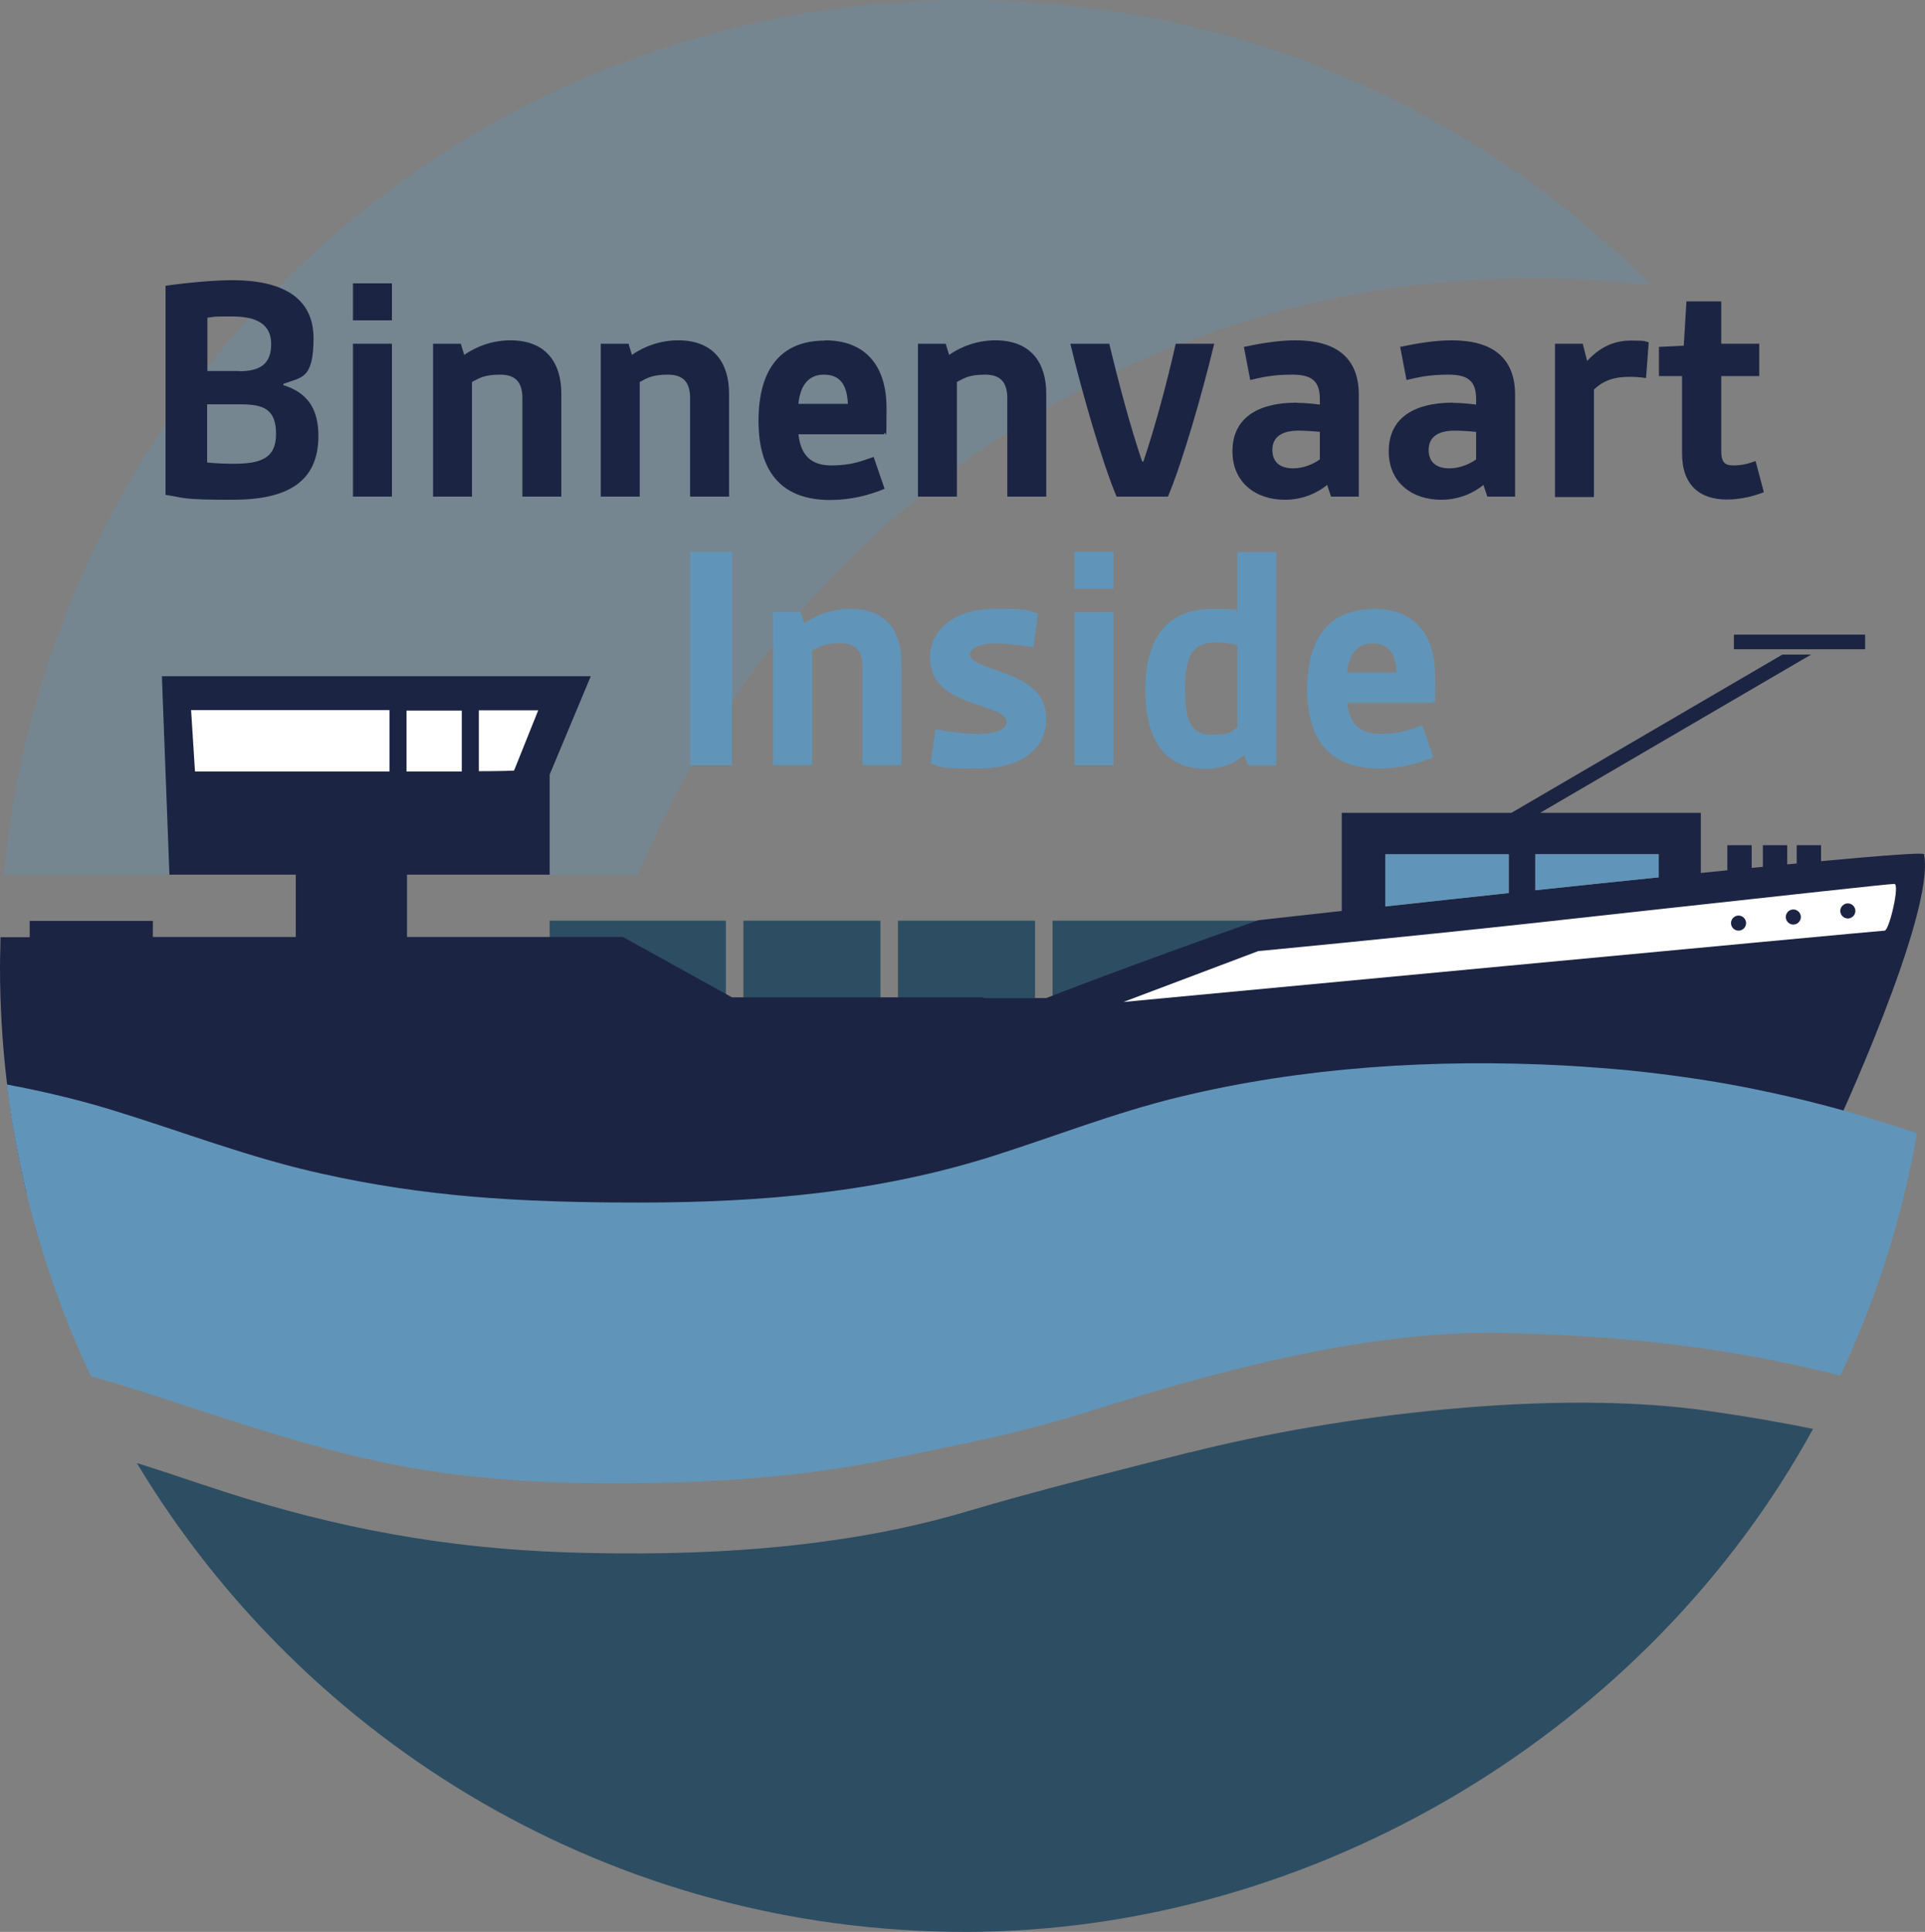 <?xml version="1.0" encoding="UTF-8"?> <svg xmlns="http://www.w3.org/2000/svg" id="Logo_Binnenvaart_Inside" version="1.1" viewBox="0 0 790.8 793.6"><rect x="0" y="0" width="790.8" height="793.6" fill="#808080" stroke="none"/><!-- Generator: Adobe Illustrator 29.0.0, SVG Export Plug-In . SVG Version: 2.1.0 Build 186) --><defs><style> .st0, .st1 { isolation: isolate; } .st1 { opacity: .3; } .st1, .st2 { fill: #6095b9; } .st3 { fill: #fff; } .st4 { stroke-width: 6px; } .st4, .st5 { stroke: #1c2443; stroke-miterlimit: 10; } .st4, .st5, .st6 { fill: #1c2443; } .st5 { stroke-width: 10px; } .st7 { fill: #2d4d63; } </style></defs><g><path class="st1" d="M628.9,114.2c16.7,0,33.2,1,49.4,3.1C606.4,44.8,506.8,0,396.6,0,190.1,0,20.5,157.7,1.6,359.3h260.6c59.6-143.8,201.3-245,366.7-245h0Z"></path><path class="st7" d="M604.1,410h-171.7v-31.8h171.7v31.8ZM425.2,378.2h-56.3v31.8h56.3v-31.8ZM361.7,378.2v31.8h-56.3v-31.8h56.3ZM298.2,378.2v31.8h-72.4v-31.8h72.4Z"></path><path class="st6" d="M732.2,268.9l-111.3,65h-69.7v40.3c-20.8,2.3-34.2,3.8-34.2,3.8-55.5,19.5-87.2,32-87.2,32h-25.7c0,0,0-.2-.2-.3h-103.2l-44.8-24.8h-88.7v-25.6h58.6v-41.1l16.9-40.4H66.5l3.1,81.5h51.9v25.6h-58.7v-6.6H12.2v6.7H.2c0,4-.2,8.1-.2,12.1,0,32,3.8,63.1,10.9,92.8,35.5-10.1,89.9-4.2,123.1,13.7h0c11.9,6.4,21.4,15.6,32.4,23.4,29.7,20.9,65.6,26.8,100.5,16.6,1.8-.5,3.5-1.1,5.3-1.7,1.8-.6,3.6-1.2,5.3-1.9,1.8-.7,3.5-1.4,5.2-2.2s3.4-1.6,5.1-2.4c1.6-.8,3.3-1.7,4.9-2.6,1.6-.9,3.2-1.8,4.8-2.8,1.6-1,3.2-2,4.7-3.1s3-2.2,4.5-3.3c7-5.3,13.7-11.1,21.2-15.7,16-9.8,34-15.7,52.5-17.8v3h47.3c10.9,2.6,21.5,6.6,31.4,12,6,3.2,12.1,6.9,17.5,11,6.5,4.9,49.2-17.4,56-12.9,26.9,17.9,65.9,21.2,96.4,12,16.9-5-7.1,13,6.6,2.5,16-12.3,27-20.4,40.8-24.6h50.5c15.4,0,26.1-27.4,26.1-27.4,0,0,42.3-90.6,37.4-114.8h0c-.2-1.2-41.4,2.6-91.7,7.7v-24.7h-66l111.3-65M619.8,366.9c-18.2,1.9-35.6,3.8-50.7,5.5v-21.4h0c0,0,50.7,0,50.7,0v16ZM681.4,360.4c-16.7,1.7-33.9,3.5-50.7,5.3v-14.8h50.7v9.5Z"></path><path class="st2" d="M681.4,350.9v9.5h0c-16.7,1.7-33.9,3.5-50.7,5.3v-14.8h50.7ZM619.8,350.8v16c-18.2,2-35.6,3.9-50.7,5.5v-21.4h50.7Z"></path><path class="st3" d="M778.2,363.1c-2.4,0-45.2,4.8-96.7,10.4l-50.8,5.6c-57.7,6.3-113.8,11.6-113.8,11.6l-55.4,20.9s310.8-29.3,312.7-29.3,6.4-19.2,4-19.2ZM714.2,382.3c-1.7,0-3.1-1.4-3.1-3.1s1.4-3.1,3.1-3.1,3.1,1.4,3.1,3.1-1.4,3.1-3.1,3.1ZM736.7,379.8c-1.7,0-3.1-1.4-3.1-3.1s1.4-3.1,3.1-3.1,3.1,1.4,3.1,3.1-1.4,3.1-3.1,3.1ZM759.1,377.3c-1.7,0-3.1-1.4-3.1-3.1s1.4-3.1,3.1-3.1,3.1,1.4,3.1,3.1-1.4,3.1-3.1,3.1Z"></path><path class="st3" d="M160,291.8v25.1c-36.8,0-79.9,0-79.9,0l-1.6-25.2h81.5ZM167,291.8v25.1c8.3,0,16,0,22.7,0v-25h-22.7ZM211.2,316.5l9.9-24.7h-24.4v25c9,0,14.7-.2,14.6-.3h0Z"></path></g><g><path class="st7" d="M488.7,596.6c-29.5,7.5-62.3,15.6-91.2,24.2-51.9,15.5-109.6,18.7-164.8,16.9-50-1.7-94.3-10-140.2-24.8-12.1-3.9-24.1-8.1-36.3-11.9,69.4,115.4,195.8,192.6,340.3,192.6s280.9-83.5,348.3-206.6c-13.5-2.8-27.1-5.1-42.3-7.3-63.7-9.4-152.6,1.5-213.9,17h0Z"></path><path class="st2" d="M253.1,609.3c37.8,0,76.2-2.3,112.7-10,29.9-6.3,51.1-10,79.6-18.9,52.8-16.6,113.5-33.6,170.3-32.9,52.3,1.2,94.7,6,140.3,17.6,14.7-31.2,25.4-64.6,31.5-99.6-13.2-4.3-26.5-8.5-40.2-12-8.4-2.2-17-4.1-25.6-5.9-8.7-1.8-17.3-3.3-26.1-4.6-8.7-1.3-17.6-2.4-26.4-3.3-8.8-.8-17.7-1.5-26.6-2-53.2-2.8-107.5.6-158.4,13-26.3,6.4-50.8,16.1-76.3,24.2-47.1,14.9-95,19.1-145.4,19.1s-88.3-2.5-130.5-11.9c-29.8-6.6-57.2-17.3-85.9-26.1-13-4-27.8-7.6-43.3-10.5,5.2,42.3,17.1,82.6,34.5,119.8,8.4,2.4,16.6,4.9,24.6,7.5,72.2,23.5,108.8,36.7,191.2,36.5h0Z"></path></g><g id="tekst" class="st0"><g class="st0"><path class="st2" d="M283.6,226.7h17.1v87.6h-17.1v-87.6Z"></path><path class="st2" d="M317.6,251.5h11.4l1.4,4.6c5.4-3.8,12.1-6,19-6,14.8,0,20.9,9.5,20.9,21.8v42.4h-16v-40.4c0-6.1-2.4-9.7-9.1-9.7s-8.6,1.5-11.6,3v47.1h-16v-62.8h0Z"></path><path class="st2" d="M384.3,299.6c5.2,1,12.2,1.9,18,1.9s11.2-1.4,11.2-5-5.3-4.6-14.3-7.8c-10.5-3.7-17.1-8.4-17.1-18.9s9.5-19.7,26.5-19.7,12.4.8,17.8,1.9l-1.9,13.9c-4.8-.8-11.2-1.6-16-1.6s-10.1,1.6-10.1,4.6,6.1,4.6,14.1,7.6c11,4.1,17.3,8.7,17.3,19.2s-8.6,20-27.9,20-14-.8-19.6-2l2-14h0Z"></path><path class="st2" d="M441.4,226.7h16v15.2h-16v-15.2ZM441.4,251.5h16v62.8h-16v-62.8Z"></path><path class="st2" d="M470.5,283.5c0-22.2,9.7-33.3,27.1-33.3s7.6.5,10.7,1.1v-24.5h16v87.6h-11.6l-1.6-4.2c-4.1,3.3-8.8,5.6-16,5.6-15.2,0-24.6-10.3-24.6-32.2h0ZM508.3,299v-34.1c-2.7-.5-6-1-8.7-1-9.7,0-12.8,5.4-12.8,19.3s2.9,18.6,11,18.6,7.8-1.2,10.5-2.9h0Z"></path><path class="st2" d="M564.3,250.1c16.2,0,25.3,9.9,25.3,27.9s-.3,7.6-1,10.7h-35.2c1,8.8,5.3,12.8,13.6,12.8s12.5-1.9,17.3-3.5l4.5,13.1c-6.5,2.7-14.1,4.6-22.3,4.6-19.2,0-29.5-10.6-29.5-32.5s9.7-33,27.3-33h0ZM573.7,276.3c-.3-7.9-3.3-12-9.8-12s-9.8,4.6-10.5,12h20.3Z"></path></g><g class="st0"><path class="st6" d="M68,117.4c8.3-1.2,19.6-2.3,27.5-2.3,19.9,0,33.3,6.8,33.3,23.8s-5,16-12.4,18.8v.5c9.9,3.1,14.4,9.7,14.4,20.9,0,19.2-13.2,26.2-35.2,26.2s-19.2-.8-27.6-2v-86h0ZM98.2,152.5c8.6,0,13.2-2.9,13.2-11.2s-6.3-11.3-16-11.3-6.3.1-10.2.5v21.9h13.1-.1ZM95.9,190.5c10.7,0,17.5-1.9,17.5-12.2s-5.2-12.2-14.6-12.2h-13.7v23.9c4.2.4,7.9.5,10.7.5h.1Z"></path><path class="st6" d="M145,116.4h16v15.2h-16v-15.2ZM145,141.2h16v62.8h-16v-62.8Z"></path><path class="st6" d="M177.9,141.2h11.4l1.4,4.6c5.4-3.8,12.1-6,19-6,14.8,0,20.9,9.5,20.9,21.8v42.4h-16v-40.4c0-6.1-2.4-9.7-9.1-9.7s-8.6,1.5-11.6,3v47.1h-16v-62.8h0Z"></path><path class="st6" d="M246.8,141.2h11.4l1.4,4.6c5.4-3.8,12.1-6,19-6,14.8,0,20.9,9.5,20.9,21.8v42.4h-16v-40.4c0-6.1-2.4-9.7-9.1-9.7s-8.6,1.5-11.6,3v47.1h-16v-62.8h0Z"></path><path class="st6" d="M338.9,139.8c16.2,0,25.3,9.9,25.3,27.9s-.3,7.6-1,10.7h-35.2c1,8.8,5.3,12.8,13.6,12.8s12.5-1.9,17.3-3.5l4.5,13.1c-6.5,2.7-14.1,4.6-22.3,4.6-19.2,0-29.5-10.6-29.5-32.5s9.7-33,27.3-33h0ZM348.3,165.9c-.3-7.9-3.3-12-9.8-12s-9.8,4.6-10.5,12h20.3Z"></path><path class="st6" d="M377.1,141.2h11.4l1.4,4.6c5.4-3.8,12.1-6,19-6,14.8,0,20.9,9.5,20.9,21.8v42.4h-16v-40.4c0-6.1-2.4-9.7-9.1-9.7s-8.6,1.5-11.6,3v47.1h-16v-62.8h0Z"></path><path class="st6" d="M439.7,141.2h16c3.8,15.9,8.7,34.3,13.5,48.4h.5c4.8-14.1,9.7-32.5,13.3-48.4h15.8c-4.9,20.5-13.2,49.1-19,62.8h-21.1c-5.8-13.7-14.1-42.3-19-62.8Z"></path><path class="st6" d="M532.8,165.5c3.4,0,6.1.3,9.4.7v-2.2c0-7.1-2.9-10.1-11.3-10.1s-12.4,1.1-17.3,2.2l-2.6-13.6c5.8-1.2,13.5-2.7,21.2-2.7,16.7,0,26,7.2,26,22.3v41.9h-11.4l-1.6-4.8c-3.5,2.9-9.5,6.1-17.4,6.1-11.7,0-21.5-6.9-21.5-19.9s9.4-20,26.5-20h0ZM531.2,192.4c4.4,0,8.6-1.9,11-3.7v-11.3c-2.9-.3-6.7-.5-8.8-.5-6.8,0-10.7,2.6-10.7,7.9s3.4,7.6,8.6,7.6h0Z"></path><path class="st6" d="M597,165.5c3.4,0,6.1.3,9.4.7v-2.2c0-7.1-2.9-10.1-11.3-10.1s-12.4,1.1-17.3,2.2l-2.6-13.6c5.8-1.2,13.5-2.7,21.2-2.7,16.7,0,26,7.2,26,22.3v41.9h-11.4l-1.6-4.8c-3.5,2.9-9.5,6.1-17.4,6.1-11.7,0-21.5-6.9-21.5-19.9s9.4-20,26.5-20h0ZM595.4,192.4c4.4,0,8.6-1.9,11-3.7v-11.3c-2.9-.3-6.7-.5-8.8-.5-6.8,0-10.7,2.6-10.7,7.9s3.4,7.6,8.6,7.6h0Z"></path><path class="st6" d="M638.8,141.2h11.4l1.8,7.1c5.2-5.7,11-8.4,18-8.4s5.2.3,7.3.7l-1.1,14.7c-2.7-.4-4.9-.5-6.8-.5-6.8,0-11,1.8-14.6,5.2v44.2h-16v-63Z"></path><path class="st6" d="M691,154.5h-9.5v-12l10.2-.5,1.1-18.2h14.3v17.4h15.6v13.3h-15.6v30.9c0,4.5,1.5,5.8,5,5.8s6.4-.8,9.1-1.8l3.4,12.8c-4.1,1.6-9.5,3-15.2,3-10.9,0-18.4-5.7-18.4-18.9v-31.8h0Z"></path></g></g><line class="st4" x1="712.3" y1="263.7" x2="766.2" y2="263.7"></line><line class="st5" x1="743.1" y1="347.2" x2="743.1" y2="359.6"></line><line class="st5" x1="729.2" y1="347.2" x2="729.2" y2="359.6"></line><line class="st5" x1="714.6" y1="347.2" x2="714.6" y2="362.3"></line></svg> 